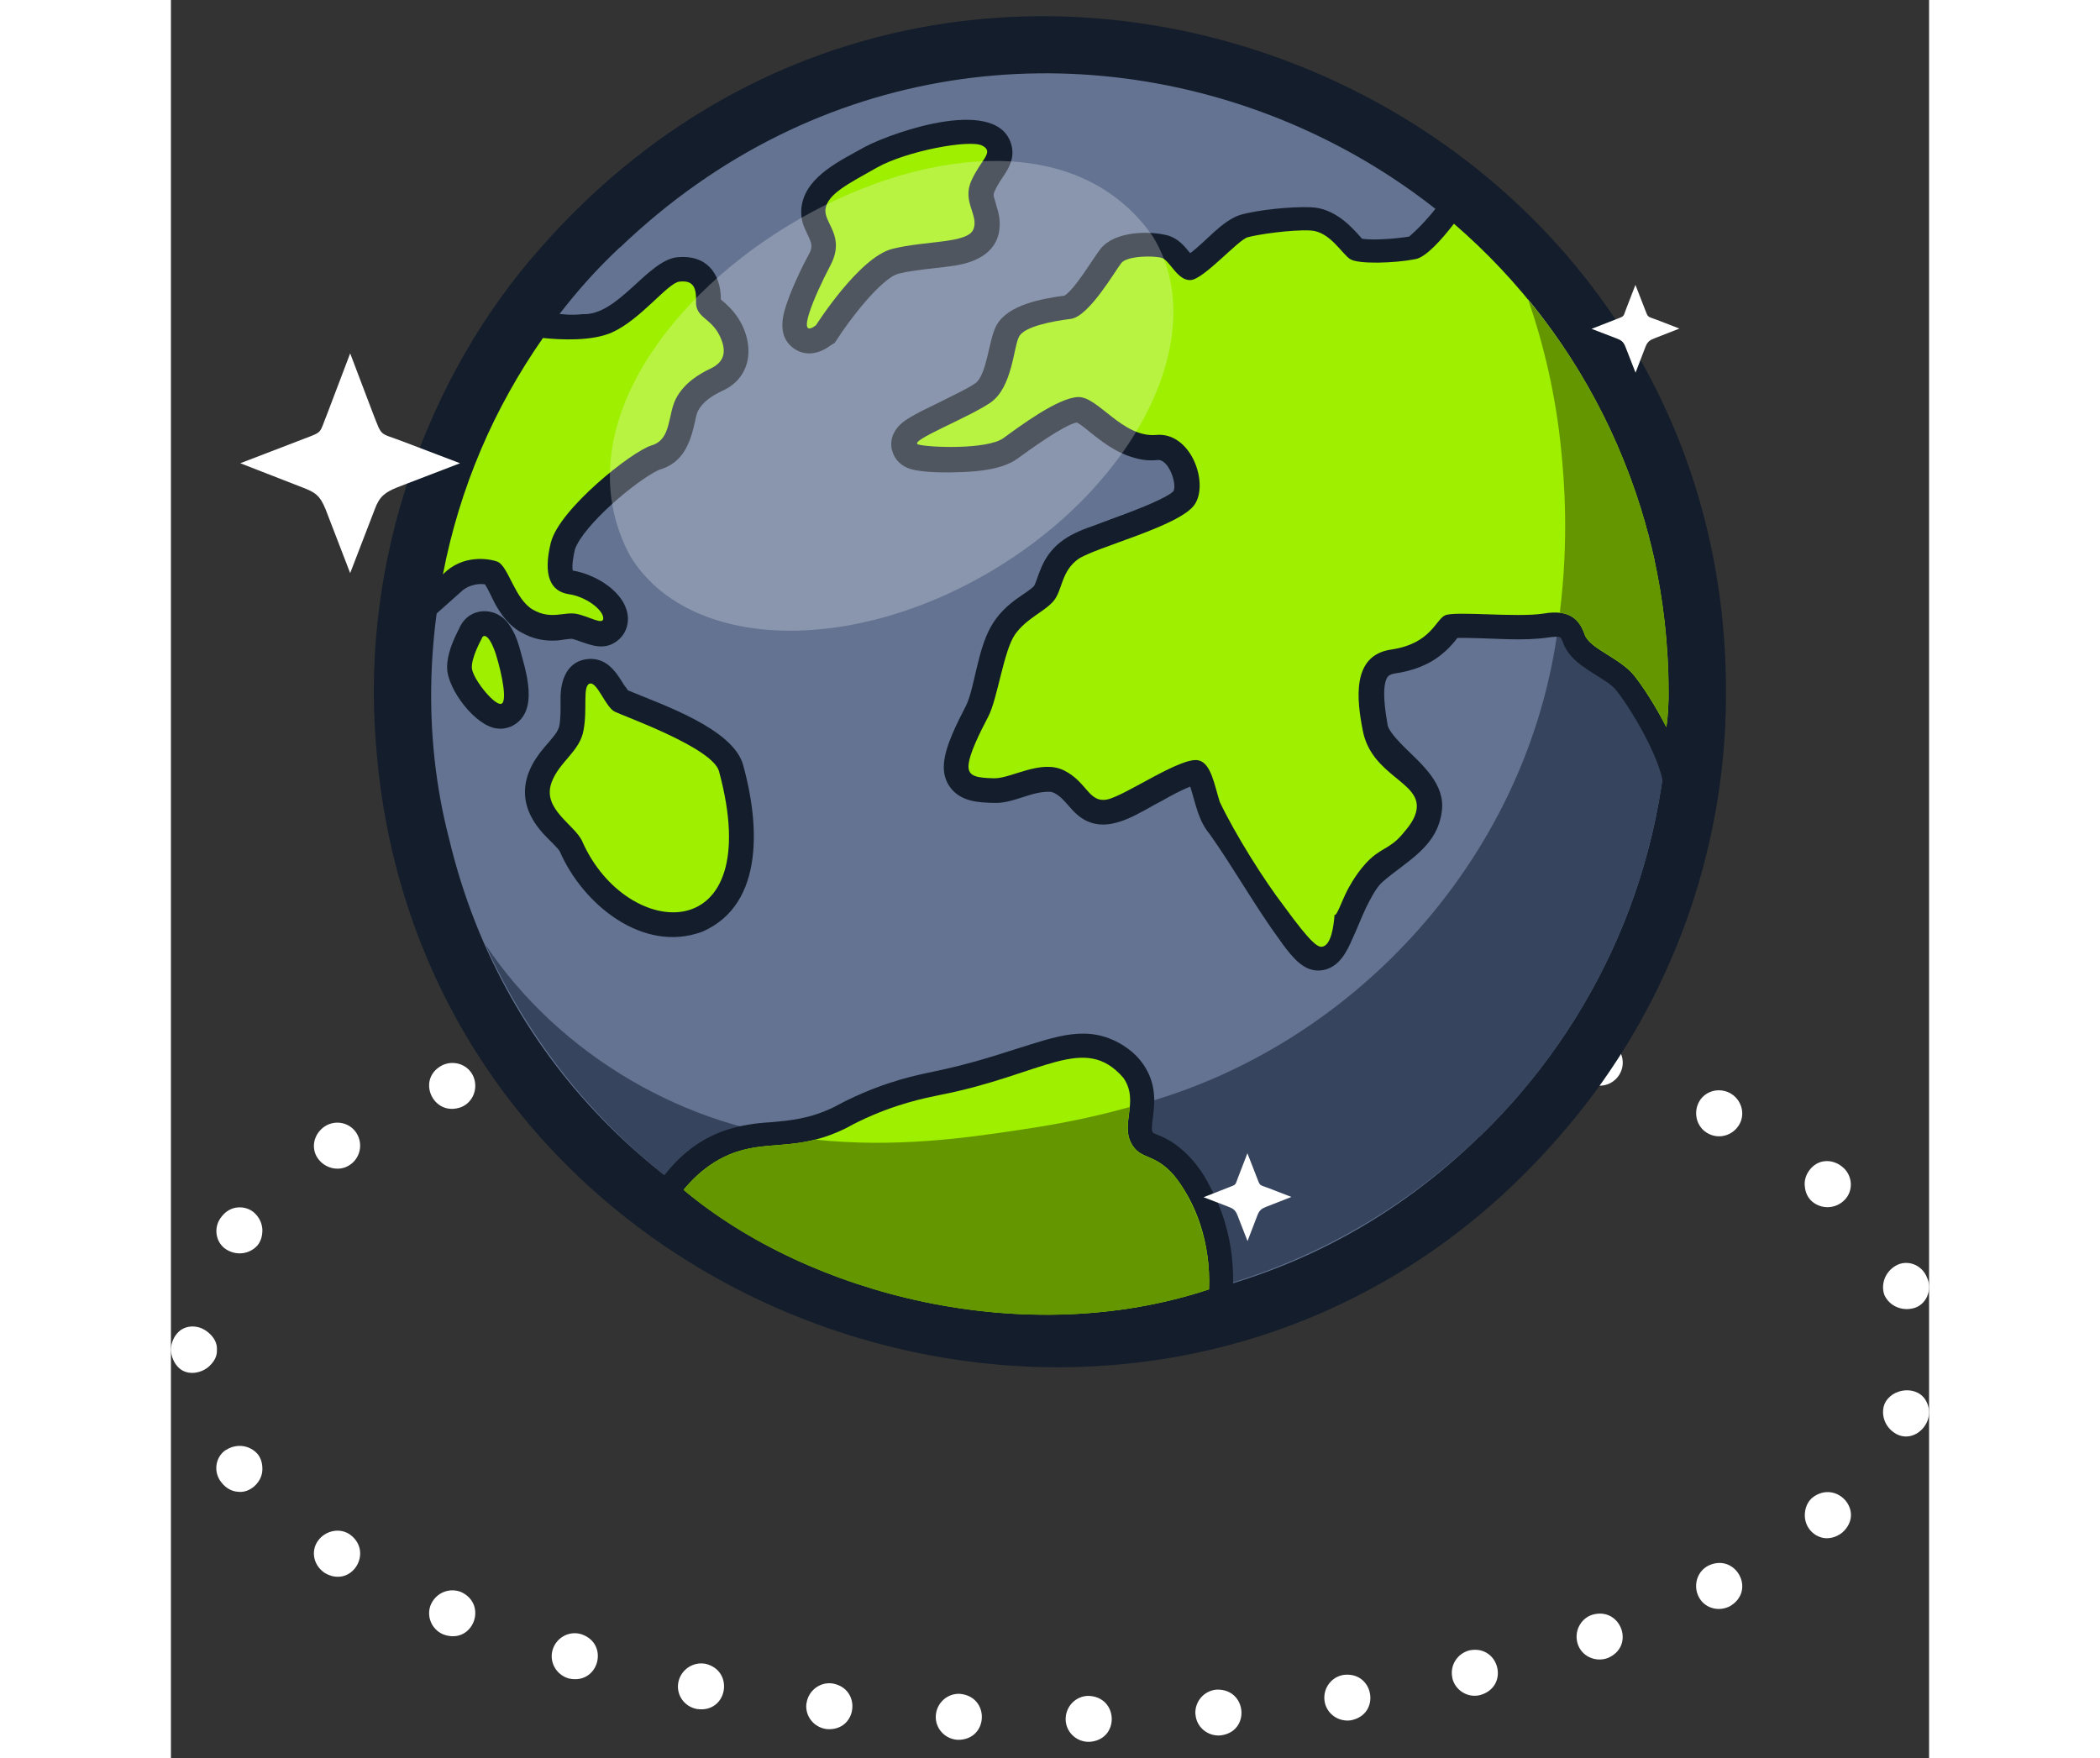 <?xml version="1.0" encoding="UTF-8"?>
<svg id="Draft" xmlns="http://www.w3.org/2000/svg" viewBox="0 0 200 200"  width="172" height="144">
  <rect x="0" y="0" width="200" height="200" fill="#333333" stroke="none"/>
  <defs>
    <style>
      .cls-1, .cls-2, .cls-3 {
        fill: #fff;
      }

      .cls-1, .cls-4, .cls-5, .cls-6 {
        fill-rule: evenodd;
      }

      .cls-2 {
        opacity: .25;
      }

      .cls-4 {
        fill: #141d2b;
      }

      .cls-7 {
        fill: #36445e;
      }

      .cls-5 {
        fill: #9fef00;
      }

      .cls-8 {
        fill: #649600;
      }

      .cls-6 {
        fill: #637391;
      }
    </style>
  </defs>
  <g>
    <g>
      <path class="cls-1" d="M196.23,163.11c-1.27-.72-1.74-2.18-1.31-3.35.79-1.91,3.89-2.24,4.81-.24,1.09,2.25-1.36,4.8-3.51,3.59Z"/>
      <path class="cls-1" d="M186.41,174c-.44-.57-.6-1.26-.53-1.91.06-.67.35-1.29.87-1.73,2.74-2.08,6.03,1.6,3.4,3.97-.59.49-1.31.71-1.98.66-.68-.07-1.32-.42-1.76-.99Z"/>
      <path class="cls-1" d="M173.76,181.59c-.62-1.31-.1-2.87,1.16-3.49,3.09-1.45,5.48,2.88,2.39,4.65-1.35.67-2.94.15-3.55-1.16Z"/>
      <path class="cls-1" d="M160.03,187.02c-.44-1.38.29-2.86,1.63-3.31,3.3-1,5,3.65,1.72,4.94-1.41.47-2.91-.26-3.35-1.63Z"/>
      <path class="cls-1" d="M145.77,190.88c-.31-1.42.57-2.78,1.95-3.13,3.38-.67,4.61,4.12,1.21,5.09-1.43.36-2.86-.56-3.17-1.96Z"/>
      <path class="cls-1" d="M131.23,193.5c-.2-1.43.79-2.76,2.2-2.96,3.44-.39,4.24,4.5.8,5.17-1.46.21-2.8-.78-3-2.21Z"/>
      <path class="cls-1" d="M116.54,195.03c-.1-1.44.98-2.7,2.41-2.81,3.47-.13,3.91,4.81.43,5.21-1.47.11-2.74-.97-2.83-2.41Z"/>
      <path class="cls-1" d="M101.78,195.57c0-1.44,1.15-2.63,2.59-2.64,3.47.1,3.58,5.05.08,5.23-1.47.02-2.67-1.14-2.67-2.59Z"/>
      <path class="cls-1" d="M87.01,195.17c.09-1.44,1.32-2.55,2.75-2.47,3.46.32,3.25,5.27-.25,5.23-1.47-.08-2.59-1.31-2.5-2.76Z"/>
      <path class="cls-1" d="M72.3,193.79c.19-1.43,1.49-2.45,2.91-2.28,3.43.56,2.89,5.48-.61,5.2-1.46-.18-2.49-1.48-2.31-2.92Z"/>
      <path class="cls-1" d="M57.73,191.34c.3-1.4,1.67-2.32,3.08-2.06,3.35.8,2.49,5.68-1,5.14-1.45-.28-2.38-1.66-2.08-3.08Z"/>
      <path class="cls-1" d="M43.43,187.66c.43-1.38,1.88-2.16,3.24-1.75,3.28,1.07,1.98,5.85-1.45,5.03-1.42-.43-2.22-1.9-1.79-3.28Z"/>
      <path class="cls-1" d="M29.6,182.48c.61-1.32,2.12-1.89,3.42-1.36,3.1,1.44,1.31,6.05-2.03,4.82-1.38-.57-1.99-2.16-1.39-3.47Z"/>
      <path class="cls-1" d="M16.73,175.28c.84-1.16,2.46-1.5,3.6-.73,2.79,1.97.23,6.21-2.84,4.39-1.27-.85-1.61-2.48-.76-3.66Z"/>
      <path class="cls-1" d="M6.29,164.94c1.24-.78,2.74-.5,3.59.5.41.52.55,1.18.52,1.82-.05,1.34-1.38,2.63-2.77,2.45-.7-.04-1.37-.41-1.86-1.03-1.02-1.22-.7-2.99.51-3.75Z"/>
      <path class="cls-1" d="M2.82,150.93c.73.11,1.28.47,1.74.95.45.48.71,1.05.67,1.67.04.62-.22,1.19-.67,1.67-.87,1.01-2.66,1.38-3.68.37-.5-.47-.84-1.21-.89-2.04.04-.83.38-1.57.89-2.04.49-.48,1.24-.68,1.94-.58Z"/>
      <path class="cls-1" d="M9.54,138.03c.53.49.81,1.15.86,1.79.03.64-.12,1.3-.52,1.82-.85,1-2.35,1.28-3.59.5-1.21-.76-1.53-2.53-.51-3.75.48-.62,1.15-.99,1.86-1.03.69-.05,1.38.17,1.9.66Z"/>
      <path class="cls-1" d="M21.15,128.97c.74,1.26.34,2.82-.82,3.57-1.15.77-2.76.43-3.6-.73-.85-1.18-.5-2.81.76-3.66,1.27-.83,2.93-.42,3.66.82Z"/>
      <path class="cls-1" d="M34.44,122.55c.52,1.35-.11,2.87-1.42,3.4-3.23,1.2-5.23-3.33-2.03-4.82,1.38-.56,2.92.07,3.45,1.42Z"/>
      <path class="cls-1" d="M48.48,117.96c.37,1.4-.44,2.83-1.81,3.21-3.34.84-4.79-3.89-1.45-5.03,1.43-.39,2.89.42,3.26,1.82Z"/>
      <path class="cls-1" d="M62.89,114.74c.25,1.41-.68,2.79-2.08,3.06-3.41.51-4.43-4.34-1-5.14,1.45-.28,2.83.65,3.08,2.08Z"/>
      <path class="cls-1" d="M77.52,112.69c.15,1.44-.89,2.7-2.31,2.89-3.44.27-4.09-4.65-.61-5.2,1.46-.19,2.77.88,2.91,2.31Z"/>
      <path class="cls-1" d="M92.26,111.67c.05,1.45-1.07,2.63-2.5,2.72-3.46.04-3.76-4.91-.25-5.23,1.47-.09,2.7,1.07,2.75,2.5Z"/>
      <path class="cls-1" d="M107.03,111.6c-.04,1.45-1.24,2.56-2.67,2.56-3.45-.19-3.43-5.14.08-5.23,1.47,0,2.63,1.23,2.59,2.67Z"/>
      <path class="cls-1" d="M121.78,112.48c-.14,1.44-1.4,2.48-2.83,2.38-3.43-.41-3.09-5.36.43-5.21,1.47.1,2.54,1.4,2.4,2.84Z"/>
      <path class="cls-1" d="M136.43,114.39c-.24,1.43-1.58,2.37-2.99,2.16-3.4-.65-2.7-5.55.8-5.17,1.46.22,2.44,1.59,2.2,3.01Z"/>
      <path class="cls-1" d="M150.89,117.42c-.36,1.4-1.78,2.26-3.16,1.92-3.33-.95-2.23-5.78,1.21-5.09,1.44.35,2.31,1.77,1.94,3.17Z"/>
      <path class="cls-1" d="M164.99,121.8c-.51,1.36-1.99,2.03-3.33,1.57-3.2-1.25-1.67-5.96,1.72-4.94,1.41.48,2.12,2.02,1.61,3.37Z"/>
      <path class="cls-1" d="M178.43,127.9c-.71,1.26-2.27,1.73-3.51,1.08-1.26-.62-1.77-2.18-1.16-3.49.62-1.31,2.21-1.83,3.55-1.16,1.33.7,1.82,2.32,1.12,3.57Z"/>
      <path class="cls-1" d="M190.39,136.51c-.99,1.01-2.55,1.1-3.65.22-.53-.44-.81-1.06-.87-1.73-.2-1.34.91-2.81,2.3-2.9.67-.06,1.39.16,1.98.66,1.16.94,1.28,2.7.24,3.75Z"/>
      <path class="cls-1" d="M198.18,148.84c-1.33.33-2.71-.29-3.26-1.51-.43-1.17.04-2.63,1.31-3.35,1.24-.71,2.96-.16,3.55,1.4.63,1.36-.11,3.11-1.59,3.46Z"/>
    </g>
    <g>
      <path class="cls-4" d="M176.8,82.8C180.31,9.94,90.16-26.52,42.05,28.2h0c-13.07,14.7-20.37,35.7-18.75,56.11,4.76,67.76,90.22,96.26,134.66,44.95h0c10.97-12.52,17.95-28.88,18.84-46.45Z"/>
      <path class="cls-6" d="M170.36,78.68c-.25-61.87-74.37-93.54-119.26-50.54h-.03c-17.28,16.14-25.65,43.41-19.41,67.35,12.45,52.12,78.62,71.56,117.24,33.76h.03c13.21-12.79,21.45-30.74,21.43-50.58Z"/>
      <path class="cls-7" d="M166.48,76.86c-1.61-2.03-5.04-3.05-5.64-4.66-.43-1.24-1.14-2.31-2.85-2.5-2.83,27.34-23.51,49.82-48.92,56.24-.14,1.54-.58,3.03.33,4.41,1.06,1.59,2.48.89,4.64,3.31,2.57,3.16,4.25,7.73,4.04,13.02,11.77-3.12,22.33-9.22,30.83-17.43h.03c12.91-12.5,21.07-29.93,21.42-49.24-.03.9-.09,1.79-.23,2.69-1.23-2.42-2.7-4.66-3.64-5.85Z"/>
      <path class="cls-7" d="M63.49,131.36c3.32-1.4,6.09-.77,9.8-1.71-14.48-1.16-29.06-9.53-37.51-22.18,5,11.14,12.81,20.74,22.53,27.9,1.95-2.37,3.87-3.46,5.18-4.01Z"/>
      <path class="cls-4" d="M29.52,70.41c1.55-10.59,7.83-25.99,14.27-34.76.73.12,1.79.23,3.04.09,4.04.18,7.34-6.06,10.72-6.47,3.26-.35,5.01,1.72,5.01,4.8.21.21.49.39.67.6,3.08,2.78,3.7,7.96-.6,9.84-1.02.49-2.1,1.16-2.66,2.21-.18.32-.28.88-.35,1.23-.56,2.52-1.37,4.73-4.1,5.5-2.63,1.23-8.57,6.27-9.56,9.04-.11.46-.39,1.79-.25,2.42,2.56.42,6.02,2.42,6.27,5.25.07.98-.28,1.93-1.02,2.59-1.58,1.4-3.22.63-4.83.07-.14-.03-.32-.1-.46-.14-.35-.03-1.26.14-1.68.18-1.51.11-2.87-.18-4.2-.95-1.33-.74-2.21-1.96-2.94-3.26-.28-.53-.74-1.58-1.12-2.17-.95-.17-2.14.21-2.77.88-1.15,1.02-2.3,2.05-3.45,3.07Z"/>
      <path class="cls-4" d="M144.23,23.24c18.1,14.18,30.79,37.24,25.64,65.57-.08-.02-.3-.24-.27-.43-.74-2.94-3.33-7.49-5.18-9.84-.32-.42-.84-.81-1.3-1.09-1.75-1.19-3.99-2.21-4.76-4.34-.03-.14-.21-.53-.32-.6-.21-.14-1.05-.03-1.26,0-2.99.44-6.03.11-9.04.07-.38,0-.95-.03-1.4,0-.07.11-.18.21-.25.32-.42.49-.84.98-1.37,1.4-1.54,1.33-3.4,2-5.43,2.31-.32.03-.67.14-.88.39-.77,1.09-.21,4.27,0,5.5.14.74,1.44,2.03,1.96,2.56,2,1.96,4.62,4.17,4.2,7.25-.53,4.1-4.03,5.64-6.79,8.06-.7.63-1.4,2.03-1.82,2.87-.56,1.19-1.02,2.42-1.58,3.61-.63,1.44-1.44,3.05-3.12,3.47-1.44.35-2.59-.35-3.5-1.33-.56-.6-1.05-1.23-1.51-1.89-2.89-3.93-5.29-8.26-8.09-12.22-1.31-1.55-1.58-3.46-2.21-5.39-1.02.39-2.49,1.19-3.08,1.54-2.58,1.3-5.78,3.76-8.72,2.35-1.75-.84-2.28-2.49-3.71-3.19-.11-.04-.21-.07-.32-.11-2.23-.13-4.25,1.35-6.48,1.26-1.79-.04-3.68-.14-4.9-1.65-.63-.77-.88-1.75-.81-2.73.11-2.07,1.58-4.83,2.52-6.69.49-.95.91-3.01,1.16-4.06.93-3.89,1.67-6.15,5.11-8.44.35-.25,1.23-.81,1.47-1.12.17-.25.49-1.3.63-1.61,1.08-2.95,3.13-4.21,5.99-5.18,1.37-.53,2.77-1.02,4.13-1.54,1.02-.39,4.38-1.68,5.11-2.45.42-.84-.56-3.64-1.79-3.54-.95.11-1.89,0-2.77-.28-2.09-.59-3.79-1.95-5.43-3.29-.21-.17-.7-.56-1.02-.7-1.54.32-5.57,3.26-6.76,4.13-1.61,1.16-4.27,1.44-6.2,1.51-1.61.07-4.41.11-5.95-.35-.98-.28-1.79-1.02-2.07-2.03-.42-1.44.32-2.66,1.44-3.47,1.49-.99,3.16-1.67,4.73-2.49,1.05-.53,2.28-1.09,3.26-1.75,1.37-.95,1.54-5.11,2.45-6.65,1.33-2.31,5.15-2.98,7.71-3.33,1.23-.77,3.22-4.2,4.1-5.32,1.55-1.98,5.46-2.11,7.71-1.51,1.19.39,1.79,1.16,2.49,2,1.84-1.37,3.54-3.61,5.64-4.34,2.07-.6,5.92-.98,8.09-.88,1.31.04,2.43.56,3.47,1.3.63.46,1.19,1.02,1.75,1.61.18.18.39.46.6.67,1.26.21,4.13-.03,5.36-.25,1.17-1,2.51-2.48,3.36-3.65Z"/>
      <path class="cls-5" d="M170.36,78.72c0-21.29-9.46-40.38-24.41-53.27-1.4,1.82-3.19,3.82-4.38,4.03-2.31.46-6.48.6-7.42,0-.95-.6-2.31-3.15-4.52-3.26-2.24-.11-6.02.46-7.14.77-1.12.32-4.97,4.76-6.48,4.87-1.51.11-2.38-2.24-3.29-2.52-.91-.28-3.99-.25-4.62.6-.67.84-3.68,6.09-5.74,6.34-2.03.25-5.18.84-5.85,1.96-.67,1.12-.74,5.81-3.29,7.57-2.56,1.75-9.42,4.38-8.2,4.76,1.23.35,7.88.6,9.7-.74,1.82-1.33,6.2-4.59,8.48-4.66,2.28-.07,5.04,4.66,8.9,4.31,3.89-.35,5.99,5.39,4.38,7.88-1.61,2.49-11.38,4.9-13.31,6.27-1.89,1.4-1.75,3.43-2.7,4.66-.95,1.23-3.15,2.03-4.45,3.89-1.3,1.86-2,7.39-3.05,9.35-1.02,1.96-2.17,4.27-2.24,5.57-.07,1.26,1.02,1.4,2.94,1.44,1.93.03,5.32-2.21,7.95-.88,2.63,1.33,2.77,3.71,4.9,3.29,2.1-.46,8.41-4.9,10.37-4.45,1.44.32,1.82,2.84,2.42,4.73,1.77,3.71,5.05,8.93,7.36,11.93,3.12,4.29,3.85,4.66,4.36,4.53.93-.25,1.23-2.17,1.34-3.63.21.27.83-1.55,1.4-2.67.12-.24.9-1.78,2.1-3.11,1.7-1.88,2.71-1.6,4.2-3.36.71-.83,1.5-1.76,1.64-2.91.38-3.09-5.14-3.78-6.13-8.9-.67-3.43-1.33-8.55,3.22-9.21,4.52-.67,5.04-3.36,6.13-3.89,1.09-.53,8.2.28,11.24-.21,3.08-.53,4.1.81,4.66,2.42.6,1.61,4.03,2.63,5.64,4.66.95,1.19,2.42,3.43,3.64,5.85.21-1.33.25-2.66.25-3.99Z"/>
      <path class="cls-4" d="M32.79,71.5c1.05-2.47,4.17-2.61,5.67-.46.53.74.91,1.65,1.16,2.52.71,2.67,2.42,7.44-.88,9.07-.49.21-1.05.32-1.58.25-2.49-.2-5.72-4.48-5.74-6.9-.03-1.51.67-3.12,1.37-4.48Z"/>
      <path class="cls-4" d="M75.1,39.25c-1.23.95-2.8,1.37-4.2.42-1.79-1.23-1.47-3.33-.88-5.04.42-1.26.98-2.52,1.54-3.71.32-.67.63-1.3.98-1.93.28-.49.42-.91.25-1.44-.42-1.19-1.02-1.79-1.09-3.26,0-.32,0-.67.07-.98.6-3.36,4.55-5.11,7.21-6.62,3.43-1.78,15.34-5.87,16.67-.04.28,1.33-.25,2.35-.95,3.4-.39.56-.74,1.12-1.02,1.75-.14.32-.11.49,0,.81.28,1.09.63,1.82.6,3.01-.06,2.95-2.51,4.19-5.08,4.59-1.58.25-3.15.35-4.73.6-.56.07-1.12.18-1.68.32-2.07.53-5.88,5.67-7,7.46l-.28.42-.42.25Z"/>
      <path class="cls-5" d="M43.23,61.7c.95-3.78,9.21-10.37,11.45-11.03,2.28-.67,1.82-3.5,2.77-5.32.95-1.82,2.7-2.84,3.96-3.43,1.23-.6,2.03-1.61,1.02-3.71-1.02-2.1-2.77-2.03-2.7-3.96.07-1.89-.6-2.35-1.89-2.21-1.33.14-4.38,4.31-7.67,5.78-2.28,1.02-5.88.84-7.85.63-5.53,7.92-9.49,17.02-11.38,26.9,2.21-2.31,5.25-1.82,6.23-1.44,1.23.53,1.96,4.31,4.03,5.46,2.03,1.16,3.5.21,4.9.46,1.4.25,3.15,1.4,3.08.46-.07-.95-1.96-2.42-3.96-2.7-2-.32-2.94-2.07-2-5.88Z"/>
      <path class="cls-5" d="M35.35,72.66c-.11.21-1.16,2.14-1.12,3.29.04,1.16,2.35,4.06,3.22,4.13.91.11.25-3.29-.49-5.67-.77-2.31-1.44-2.31-1.61-1.75Z"/>
      <path class="cls-4" d="M51.99,78.54c3.72,1.57,11.94,4.31,13.1,8.48,1.77,6.34,2.6,15.84-4.66,18.98-6.77,2.49-13.59-3.15-16.18-9.11-.21-.42-1.3-1.4-1.65-1.79-3.14-3.25-3.03-6.71-.11-10.09.46-.53.98-1.12,1.37-1.68.14-.25.25-.46.32-.74.18-.98.14-2.03.14-3.01-.03-2.18.73-4.48,3.29-4.62,2.03-.07,3.05,1.51,3.96,3.01.14.14.28.39.42.56Z"/>
      <path class="cls-5" d="M43.3,89.01c.88-2.38,3.22-3.5,3.64-5.95.46-2.45-.14-5.04.7-5.29.84-.25,1.79,2.66,2.84,3.19s11.14,4.1,11.87,6.79c5.5,20.31-10.51,19.4-15.55,7.99-.84-1.93-4.62-3.68-3.5-6.72Z"/>
      <path class="cls-5" d="M73.38,37s4.9-7.74,8.69-8.69,8.55-.6,9.21-2.21c.67-1.61-1.33-3.15-.21-5.57,1.09-2.42,2.63-3.22,1.23-3.96-1.4-.74-8.62.6-11.98,2.49-3.36,1.89-5.57,3.01-5.85,4.66-.28,1.68,2.35,3.08.53,6.51-1.82,3.47-3.99,8.58-1.61,6.76Z"/>
      <path class="cls-2" d="M93.9,64.62c16.43-10.03,24.41-26.89,17.83-37.67C94.51,1.95,37.89,36.53,52.24,63.25c6.58,10.78,25.23,11.39,41.66,1.37Z"/>
      <path class="cls-4" d="M98.31,154.77c-18.61.23-35.28-8.46-44.9-16.98,3.81-6.61,7.54-9.72,14.83-10.12,2.27-.2,4.42-.39,7.18-1.72.72-.36.66-.37,1.58-.82,4.51-2.18,7.9-2.83,9.89-3.25,3.77-.78,6.83-1.77,9.3-2.56,4.61-1.43,8.13-2.82,12.02-.46.53.34,1.51.96,2.37,2.18,1.61,2.29,1.32,4.59,1.12,6.12-.12.99-.18,1.44.02,1.71.08.05.33.16.52.24,2.37.86,4.56,3.07,5.9,5.76,2.76,5.04,3.31,10.72,2.05,16.32-7.08,2.33-14.47,3.6-21.87,3.59Z"/>
      <path class="cls-5" d="M58.31,135.37c1.95-2.37,3.87-3.46,5.18-4.01,4.24-1.79,7.58-.26,13.13-2.93.74-.36.63-.36,1.6-.83,4.19-2.04,7.62-2.69,9.25-3.03,11.74-2.29,16.41-7.08,20.87-1.96,1.9,2.7-.49,5.37,1.07,7.73,1.06,1.59,2.48.89,4.64,3.31,2.57,3.16,4.25,7.74,4.04,13.03-20.88,6.92-45.4.7-59.77-11.32Z"/>
      <path class="cls-3" d="M165.25,52.33c-2.69-6.66-6.38-12.81-10.87-18.27v.04c4.5,5.45,8.18,11.59,10.87,18.23Z"/>
      <path class="cls-3" d="M169.93,70.88c.07.6.12,1.2.18,1.8-.05-.6-.11-1.2-.18-1.8Z"/>
      <path class="cls-3" d="M169.07,65.23c.09.46.17.92.25,1.37-.08-.46-.16-.92-.25-1.37Z"/>
      <path class="cls-3" d="M169.41,67.1c.08.49.16.99.23,1.48-.07-.5-.15-.99-.23-1.48Z"/>
      <path class="cls-3" d="M169.7,68.98c.07.54.14,1.08.2,1.62-.06-.54-.13-1.08-.2-1.62Z"/>
      <path class="cls-3" d="M168.76,63.69s0-.02,0-.02c-.84-3.84-2-7.61-3.47-11.25,1.58,3.92,2.82,8.02,3.67,12.25-.07-.33-.13-.66-.2-.98Z"/>
      <path class="cls-3" d="M170.12,72.8c.16,1.95.25,3.92.25,5.92,0-1.99-.08-3.96-.25-5.92Z"/>
      <path class="cls-3" d="M169.9,70.6c.01.09.02.19.03.28-.01-.09-.02-.19-.03-.28Z"/>
      <path class="cls-3" d="M169.64,68.58c.02.13.04.27.06.4-.02-.13-.04-.27-.06-.4Z"/>
      <path class="cls-3" d="M170.36,78.72c0,.43,0,.87-.02,1.3.01-.43.02-.87.02-1.3Z"/>
      <path class="cls-3" d="M169.32,66.61c.03.16.06.33.09.49-.03-.16-.06-.33-.09-.49Z"/>
      <path class="cls-3" d="M168.96,64.67c.04.19.08.37.11.56-.04-.19-.08-.37-.11-.56Z"/>
      <path class="cls-3" d="M165.25,52.33s.02.06.04.09c-.01-.03-.02-.06-.04-.09Z"/>
      <path class="cls-3" d="M170.11,72.68s0,.08.01.12c0-.04,0-.08-.01-.12Z"/>
      <path class="cls-8" d="M170.11,72.68c-1.16-14.07-6.77-27.78-15.71-38.58,1.79,5.19,3.16,10.96,3.77,17.28.31,3.16.88,9.92-.18,18.33,1.71.19,2.42,1.26,2.85,2.5.6,1.61,4.03,2.63,5.64,4.66.95,1.19,2.42,3.43,3.64,5.85.45-3.32.23-6.73-.01-10.03Z"/>
      <path class="cls-8" d="M117.76,142.03c-.55-3-1.65-5.1-2.05-5.85-.48-.88-.9-1.65-1.67-2.52-2.15-2.42-3.58-1.72-4.64-3.31-.92-1.38-.48-2.87-.33-4.41-5.61,1.58-10.35,2.28-13.33,2.72-5.14.76-13.3,1.95-22.45.99-3.71.94-6.49.31-9.8,1.71-1.31.55-3.23,1.64-5.18,4.01,0,0,0,0,0,0,14.44,12.08,38.95,18.22,59.77,11.32,0,0,0,0,0,0,.09-1.9-.1-3.49-.31-4.66Z"/>
    </g>
  </g>
  <path class="cls-1" d="M122.45,131.18l1.05,2.7c.43,1.11.27.87,1.35,1.28l2.61,1.01-2.84,1.11c-.57.22-.8.41-1.03.99l-1.12,2.92-1.14-2.92c-.25-.63-.48-.77-1.05-.99l-2.81-1.08,2.84-1.11c.94-.36.73-.24,1.1-1.18l1.05-2.72Z"/>
  <path class="cls-1" d="M20.39,40.2l2.59,6.82c1.08,2.73.65,2.16,3.34,3.18l6.57,2.5-7.11,2.73c-1.4.57-2.05,1.02-2.59,2.5l-2.8,7.27-2.8-7.27c-.65-1.59-1.19-1.93-2.69-2.5l-7.01-2.73,7.11-2.73c2.37-.91,1.83-.57,2.8-2.95l2.59-6.82Z"/>
  <path class="cls-1" d="M166.59,32.39l1.05,2.7c.43,1.11.27.87,1.35,1.28l2.61,1.01-2.84,1.11c-.57.22-.8.41-1.03.99l-1.12,2.92-1.14-2.92c-.25-.63-.48-.77-1.05-.99l-2.81-1.08,2.84-1.11c.94-.36.73-.24,1.1-1.18l1.05-2.72Z"/>
</svg>